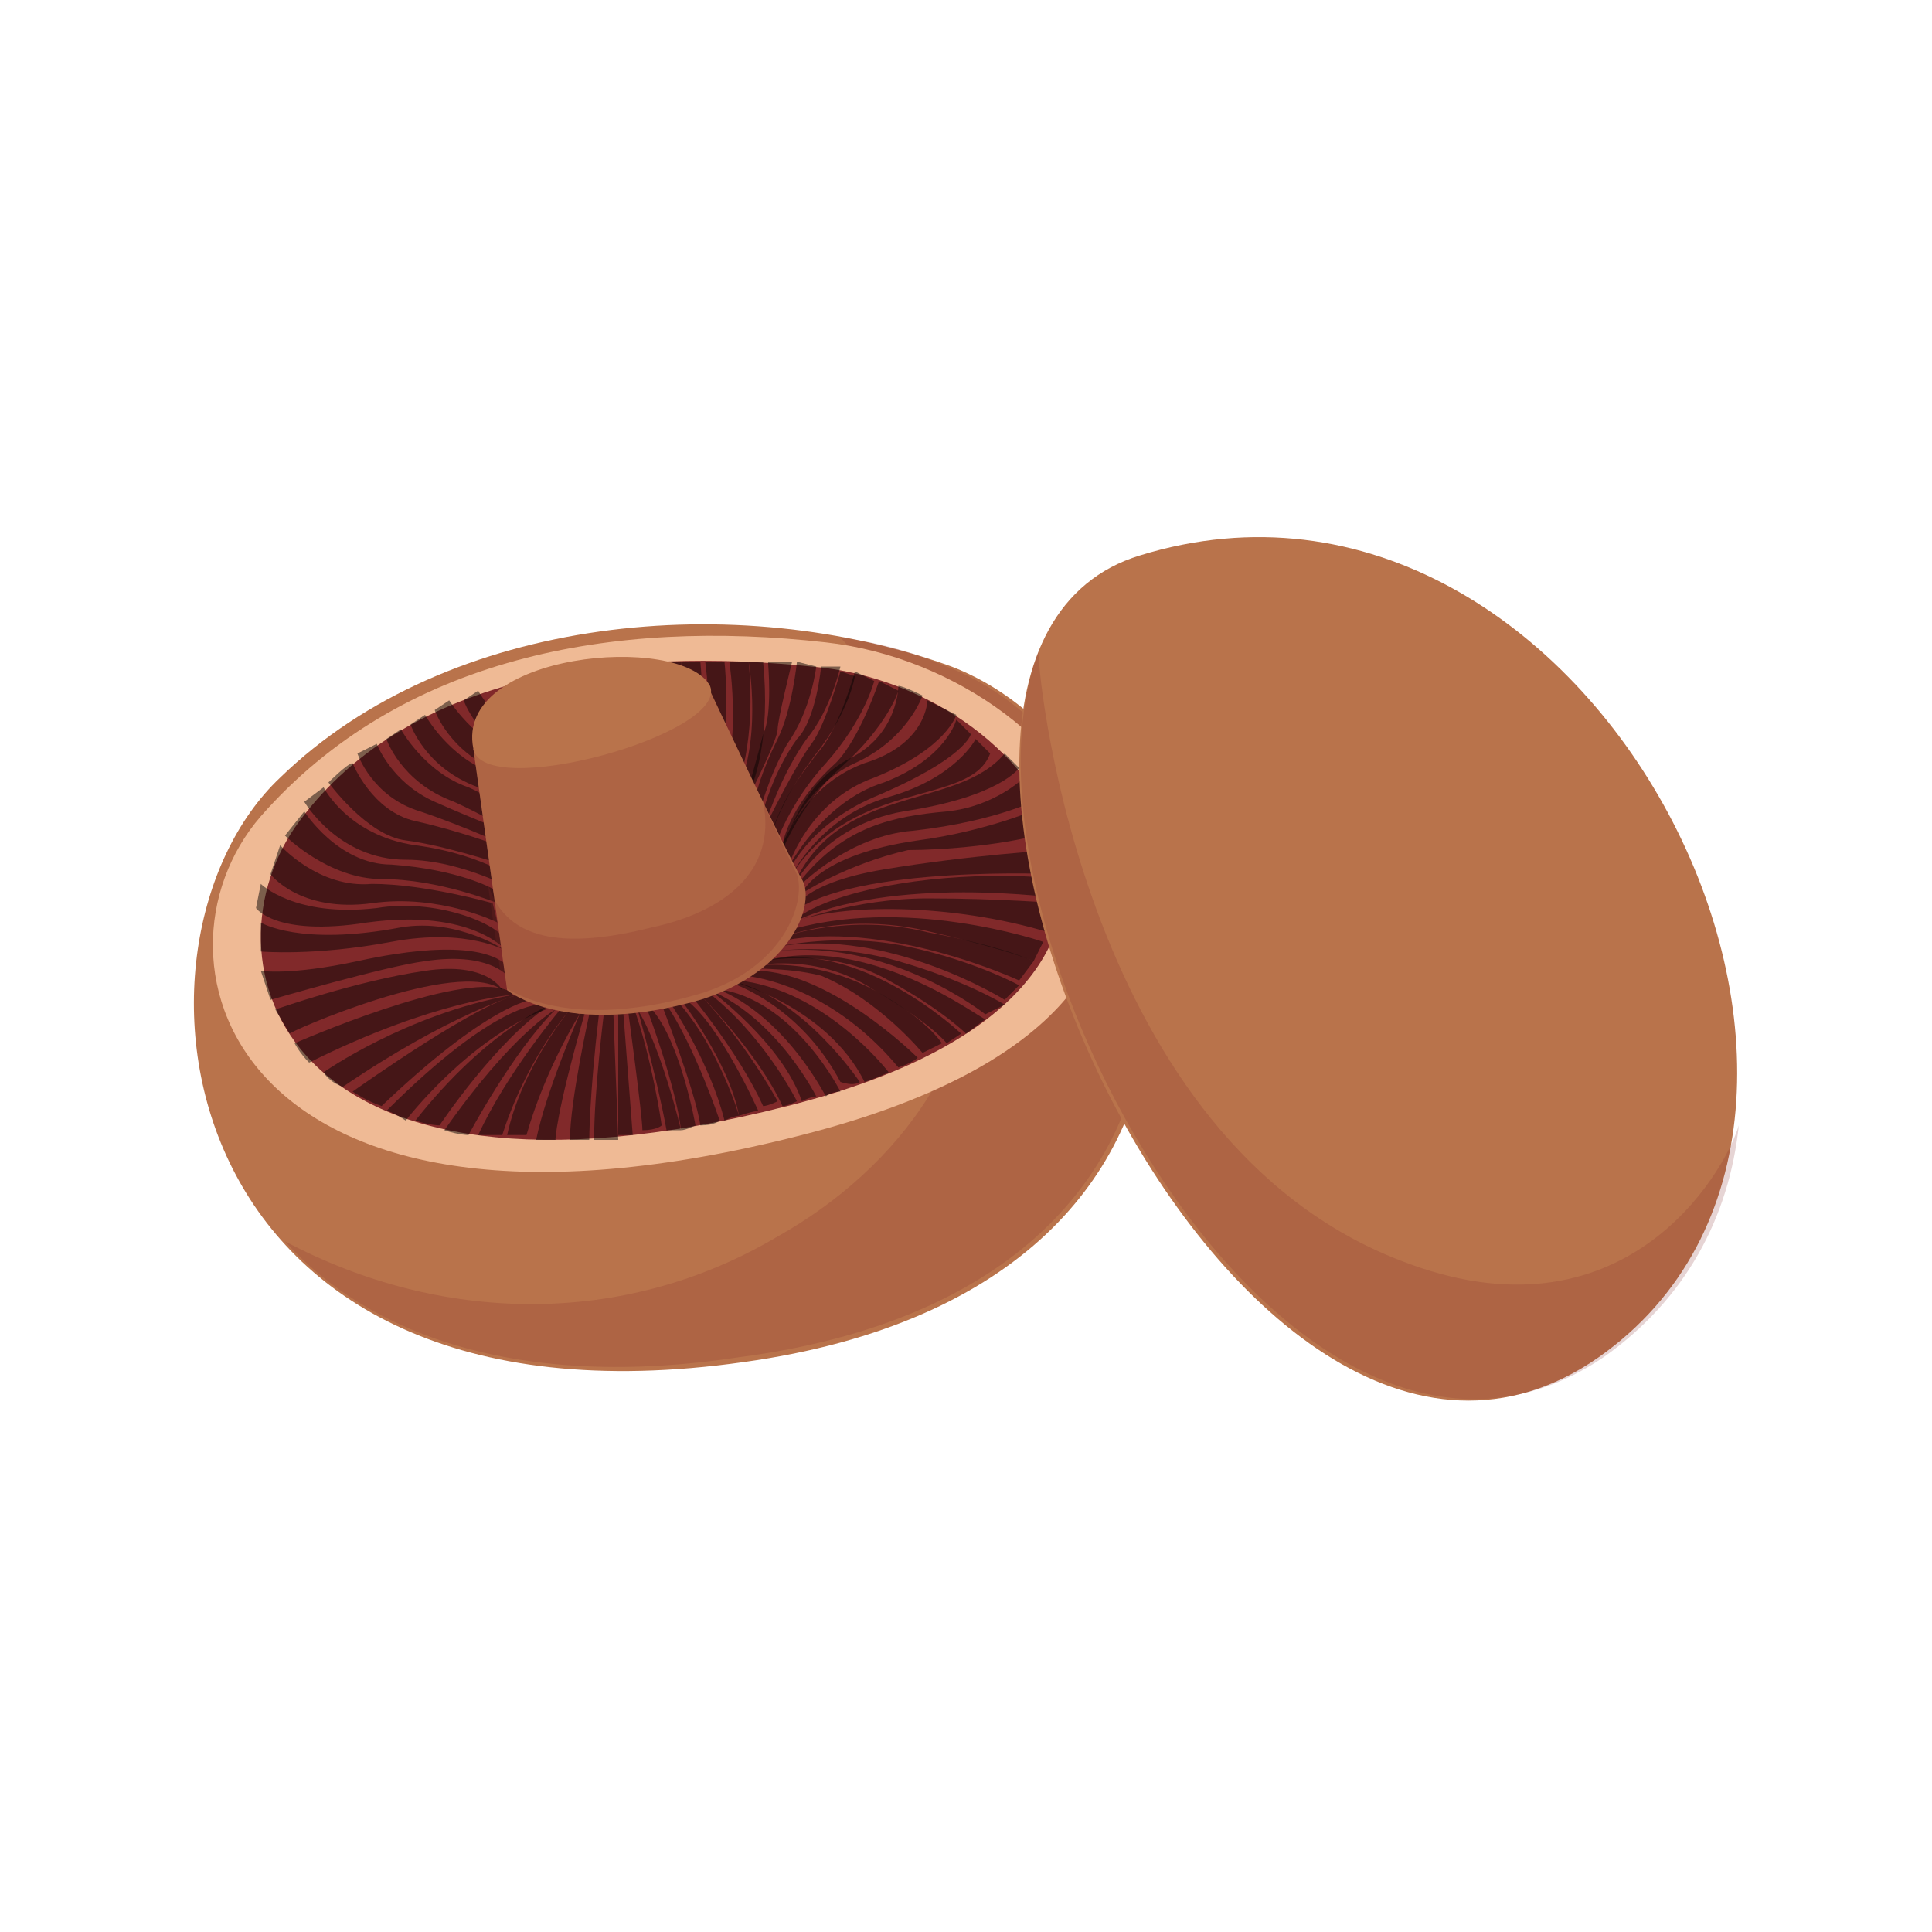 <?xml version="1.0" encoding="utf-8"?>
<!-- Generator: Adobe Illustrator 25.0.0, SVG Export Plug-In . SVG Version: 6.00 Build 0)  -->
<svg version="1.1" xmlns="http://www.w3.org/2000/svg" xmlns:xlink="http://www.w3.org/1999/xlink" x="0px" y="0px" width="40px"
	 height="40px" viewBox="0 0 40 40" enable-background="new 0 0 40 40" xml:space="preserve">
<g id="template_app">
</g>
<g id="icones">
	<g>
		<g>
			<path fill="#B9734B" d="M5.8,16.1c-3.6,3.4-2.4,13.8,9.6,12.1c11.5-1.6,9.5-12.4,4.3-14.4C15.3,12.2,9.3,12.7,5.8,16.1z"/>
			<g opacity="0.2">
				<path fill="#83282A" d="M19.6,13.8c-0.7-0.3-1.4-0.5-2.2-0.6c1.4,1.5,2.4,3.4,2.7,5.4c0.5,3-1.5,5.6-4,7
					c-3.2,1.9-7,1.8-10.2,0.1c1.7,1.9,4.8,3.1,9.4,2.4C26.8,26.6,24.8,15.8,19.6,13.8z"/>
			</g>
			<path fill="#EFBA95" d="M5.4,16.9c-2.6,3-0.5,9.6,11.2,6.6c10.6-2.7,5.9-9.6,0.5-10.2C12.7,12.8,8.3,13.6,5.4,16.9z"/>
			<path fill="#81292A" d="M6.2,17c-2.1,2.8-0.5,8.6,10.1,5.9c9.5-2.4,5.4-8.7,0.5-9.1C12.9,13.4,8.5,13.9,6.2,17z"/>
			<g opacity="0.5">
				<path fill="#0A0404" d="M16.4,18.4c0,0,0.6-1.3,2.3-1.6c2-0.3,2.4-0.9,2.4-0.9s-0.1-0.1-0.3-0.3C19.8,16.8,17.3,16.2,16.4,18.4z
					"/>
			</g>
			<g opacity="0.5">
				<path fill="#0A0404" d="M10.4,20.5c0,0-0.3-0.6-1.6-0.4c-1.4,0.2-3.1,0.8-3.1,0.8l0.3,0.5C5.9,21.4,9.5,19.8,10.4,20.5z"/>
			</g>
			<g opacity="0.5">
				<polygon fill="#0A0404" points="12.8,20.9 12.8,23.5 13.1,23.5 12.9,20.9 				"/>
			</g>
			<g opacity="0.5">
				<path fill="#0A0404" d="M15.6,20c0,0,1.3-0.3,2.5,0.5c1.2,0.7,1.5,1.1,1.5,1.1l0.3-0.2c0,0-2.1-2-4.1-1.5
					C15.7,20,15.6,20,15.6,20z"/>
			</g>
			<g opacity="0.5">
				<path fill="#0A0404" d="M16.4,19.1c0,0,0.4-0.5,2.2-0.8c1.8-0.3,3.4-0.1,3.4-0.1l0,0.4C21.9,18.6,18.5,18.1,16.4,19.1z"/>
			</g>
			<g opacity="0.5">
				<path fill="#0A0404" d="M16.4,18.9c0,0,0.1-0.6,1.9-0.9c1.8-0.3,3.5-0.4,3.5-0.4l0.1,0.5C21.9,18.1,17.7,17.9,16.4,18.9z"/>
			</g>
			<g opacity="0.5">
				<path fill="#0A0404" d="M11.2,20.8c0,0-0.9-0.1-3.2,2.2c0.1,0,0.4,0.2,0.4,0.2s1.3-1.7,2.9-2.3C11.2,20.8,11.2,20.8,11.2,20.8z"
					/>
			</g>
			<g opacity="0.5">
				<path fill="#0A0404" d="M14.5,20.6c0,0,1.2,1.2,1.7,2.3c0.1,0,0.3-0.1,0.3-0.1s-0.7-1.4-1.9-2.3C14.5,20.6,14.5,20.6,14.5,20.6z
					"/>
			</g>
			<g opacity="0.5">
				<path fill="#0A0404" d="M14.3,20.6c0,0,1,1.2,1.5,2.3c0.1,0,0.3-0.1,0.3-0.1s-0.7-1.3-1.7-2.3C14.3,20.7,14.3,20.6,14.3,20.6z"
					/>
			</g>
			<g opacity="0.5">
				<path fill="#0A0404" d="M10.5,19.7c0,0-0.7-0.9-2.9-0.6c-1.9,0.3-2.3-0.3-2.3-0.3l0.1-0.5c0,0,0.7,0.7,2.4,0.5
					c1.2-0.2,2.5,0.3,2.7,0.7C10.7,19.9,10.5,19.7,10.5,19.7z"/>
			</g>
			<g opacity="0.5">
				<path fill="#0A0404" d="M8,15.3c0,0,0.3,0.9,1.4,1.3c1.1,0.5,1.9,1.1,1.9,1.1l0.1-0.1c0,0-0.8-0.9-1.7-1.3
					c-0.9-0.3-1.4-1.2-1.4-1.2L8,15.3z"/>
			</g>
			<g opacity="0.5">
				<path fill="#0A0404" d="M8.5,15c0,0,0.3,0.9,1.4,1.3c1.1,0.5,1.9,1.1,1.9,1.1l0.1-0.1c0,0-0.8-0.9-1.7-1.3
					c-0.9-0.3-1.4-1.2-1.4-1.2L8.5,15z"/>
			</g>
			<g opacity="0.5">
				<path fill="#0A0404" d="M9,14.7c0,0,0.3,0.9,1.4,1.3c1.1,0.5,1.9,1.1,1.9,1.1l0.1-0.1c0,0-0.8-0.9-1.7-1.3s-1.4-1.2-1.4-1.2
					L9,14.7z"/>
			</g>
			<g opacity="0.5">
				<path fill="#0A0404" d="M9.6,14.5c0,0,0.3,0.9,1.4,1.3c1.1,0.5,1.9,1.1,1.9,1.1l0.1-0.1c0,0-0.8-0.9-1.7-1.3
					c-0.9-0.3-1.4-1.2-1.4-1.2L9.6,14.5z"/>
			</g>
			<g opacity="0.5">
				<path fill="#0A0404" d="M15.1,13.7c0,0,0.3,1.9-0.3,3c-0.6,1.1,1,0.2,0.7-3C15.3,13.7,15.1,13.7,15.1,13.7z"/>
			</g>
			<g opacity="0.5">
				<path fill="#0A0404" d="M14.6,13.7c0,0,0.3,2-0.3,3c-0.6,1.1,1,0.2,0.7-3C14.8,13.7,14.6,13.7,14.6,13.7z"/>
			</g>
			<g opacity="0.5">
				<path fill="#0A0404" d="M13.7,13.7c0,0,0.3,1.9-0.3,3c-0.6,1.1,1,0.2,0.7-3C13.9,13.7,13.7,13.7,13.7,13.7z"/>
			</g>
			<g opacity="0.5">
				<path fill="#0A0404" d="M14.1,13.7c0,0,0.3,1.9-0.3,3c-0.6,1.1,1,0.2,0.7-3C14.3,13.7,14.1,13.7,14.1,13.7z"/>
			</g>
			<g opacity="0.5">
				<path fill="#0A0404" d="M15.5,13.7c0,0,0.3,1.7-0.3,2.8c-0.6,1.1,0.9,0.3,0.6-2.8C15.7,13.7,15.5,13.7,15.5,13.7z"/>
			</g>
			<g opacity="0.5">
				<path fill="#0A0404" d="M17.7,13.9c0,0-0.3,1.1-0.7,1.6c-0.4,0.5-1.1,1.4-1.1,2.3c0,0.8,0,0.2,0,0.2s0.2-1.1,1.2-2.2
					c0.8-0.9,1-1.7,1-1.7L17.7,13.9z"/>
			</g>
			<g opacity="0.5">
				<path fill="#0A0404" d="M6.7,16.3c0,0,0.5,1,1.9,1.2c1.5,0.2,2.2,0.8,2.2,0.8l0,0.2c0,0-1.2-0.7-2.4-0.7c-1.4,0-2.1-1.2-2.1-1.2
					L6.7,16.3z"/>
			</g>
			<g opacity="0.5">
				<path fill="#0A0404" d="M19.2,14.5c0,0,0,0.9-1.3,1.3c-1.1,0.4-1.6,1.4-1.8,1.9C16,18.3,16.3,18,16.3,18s0.4-1.4,1.8-1.9
					c1.5-0.6,1.7-1.3,1.7-1.3L19.2,14.5z"/>
			</g>
			<g opacity="0.5">
				<path fill="#0A0404" d="M7.8,15.4c0,0,0.3,0.8,1.2,1.2c0.9,0.4,1.7,0.7,1.7,0.7l0,0.3c0,0-1.1-0.5-2-0.8c-1-0.3-1.3-1.2-1.3-1.2
					L7.8,15.4z"/>
			</g>
			<g opacity="0.5">
				<path fill="#0A0404" d="M7.3,15.8c0,0,0.4,1,1.3,1.2c0.9,0.2,1.7,0.5,1.7,0.5l0.1,0.4c0,0-1.2-0.4-2-0.5
					c-0.8-0.1-1.6-1.2-1.6-1.2S7.2,15.8,7.3,15.8z"/>
			</g>
			<g opacity="0.5">
				<path fill="#0A0404" d="M6.3,16.8c0,0,0.7,1.1,1.8,1.1c1.4,0.1,2.1,0.5,2.1,0.5l0.1,0.3c0,0-1.2-0.5-2.4-0.5c-1.1,0-2-0.9-2-0.9
					L6.3,16.8z"/>
			</g>
			<g opacity="0.5">
				<path fill="#0A0404" d="M5.8,17.5c0,0,0.8,0.9,1.9,0.8c1.1,0,2.5,0.4,2.5,0.4l0.1,0.4c0,0-1.2-0.6-2.6-0.4
					c-1.5,0.2-2.1-0.6-2.1-0.6L5.8,17.5z"/>
			</g>
			<g opacity="0.5">
				<path fill="#0A0404" d="M10.5,20.2c0,0-0.4-0.5-1.7-0.3C8,20,5.6,20.7,5.6,20.7l-0.2-0.6c0,0,0.6,0.1,2-0.2
					c0.9-0.2,2.7-0.5,3.2,0.2C11,20.7,10.5,20.2,10.5,20.2z"/>
			</g>
			<g opacity="0.5">
				<path fill="#0A0404" d="M10.5,19.7c0,0-1-0.7-2.2-0.5c-2.1,0.4-2.9-0.1-2.9-0.1l0,0.6c0,0,1.1,0.1,2.7-0.2
					c1.6-0.3,2.4,0.2,2.4,0.2L10.5,19.7z"/>
			</g>
			<g opacity="0.5">
				<path fill="#0A0404" d="M6.1,21.6c0,0,3.4-1.5,4.4-1.1c0.1,0,0.1,0.1,0.1,0.1S9,20.7,6.4,22C6.2,21.8,6.1,21.6,6.1,21.6z"/>
			</g>
			<g opacity="0.5">
				<path fill="#0A0404" d="M6.7,22.2c0,0,1.7-1.2,3.9-1.6c0,0,0.1,0,0.1,0S9.3,21,7.1,22.5C6.8,22.4,6.7,22.2,6.7,22.2z"/>
			</g>
			<g opacity="0.5">
				<path fill="#0A0404" d="M7.3,22.6c0,0,2.8-2,3.5-2c0.1,0,0.2,0.1,0.2,0.1s-0.9,0.1-3.1,2.2C7.6,22.8,7.3,22.6,7.3,22.6z"/>
			</g>
			<g opacity="0.5">
				<path fill="#0A0404" d="M11.8,20.9c0,0-1,1.2-1.3,2.6c0.2,0,0.3,0,0.4,0C11.3,22.1,12,21,12,21L11.8,20.9z"/>
			</g>
			<g opacity="0.5">
				<path fill="#0A0404" d="M11.5,20.9c0,0-0.9,0.5-2.3,2.5c0.3,0.1,0.5,0.1,0.5,0.1S10.6,21.8,11.5,20.9
					C11.5,20.9,11.5,20.9,11.5,20.9z"/>
			</g>
			<g opacity="0.5">
				<path fill="#0A0404" d="M11.4,20.8c0,0-1.3,0.5-2.8,2.4c0.3,0.1,0.5,0.1,0.5,0.1S10.3,21.5,11.4,20.8L11.4,20.8z"/>
			</g>
			<g opacity="0.5">
				<path fill="#0A0404" d="M11.6,20.9c0,0-1.1,1.3-1.7,2.6c0.2,0,0.5,0,0.5,0s0.4-1.4,1.4-2.6C11.9,20.8,11.6,20.9,11.6,20.9z"/>
			</g>
			<g opacity="0.5">
				<path fill="#0A0404" d="M12,21c0,0-0.7,1.6-0.9,2.6c0.1,0,0.4,0,0.4,0s0-0.5,0.6-2.6C12.2,20.8,12,21,12,21z"/>
			</g>
			<g opacity="0.5">
				<path fill="#0A0404" d="M12.2,21c0,0-0.4,1.8-0.4,2.6c0.2,0,0.4,0,0.4,0s0-0.9,0.2-2.6C12.3,20.9,12.2,21,12.2,21z"/>
			</g>
			<g opacity="0.5">
				<path fill="#0A0404" d="M12.5,21c0,0-0.2,1.6-0.2,2.6c0.3,0,0.5,0,0.5,0L12.7,21C12.7,21,12.5,20.9,12.5,21z"/>
			</g>
			<g opacity="0.5">
				<path fill="#0A0404" d="M13.7,20.8c0,0,0.7,1.8,0.8,2.5c0.3,0,0.4-0.1,0.4-0.1s-0.5-1.5-1.1-2.4C13.8,20.8,13.7,20.8,13.7,20.8z
					"/>
			</g>
			<g opacity="0.5">
				<path fill="#0A0404" d="M13,20.9c0,0,0.3,2.2,0.3,2.5c0.3,0,0.4-0.1,0.4-0.1s-0.2-1.4-0.6-2.5C13.1,20.8,13,20.9,13,20.9z"/>
			</g>
			<g opacity="0.5">
				<path fill="#0A0404" d="M13.2,20.9c0,0,0.4,1.4,0.6,2.5c0.2,0,0.3,0,0.3,0S13.7,21.7,13.2,20.9C13.1,20.5,13.2,20.9,13.2,20.9z"
					/>
			</g>
			<g opacity="0.5">
				<path fill="#0A0404" d="M13.4,20.9c0,0,0.6,1.6,0.7,2.5c0.1,0,0.3-0.1,0.3-0.1s-0.3-1.7-0.9-2.4C13.1,20.3,13.4,20.9,13.4,20.9z
					"/>
			</g>
			<g opacity="0.5">
				<path fill="#0A0404" d="M14.1,20.7c0,0,1,1.3,1.2,2.4c0.3-0.1,0.4-0.1,0.4-0.1s-0.8-1.8-1.5-2.3C13.5,20.2,14.1,20.7,14.1,20.7z
					"/>
			</g>
			<g opacity="0.5">
				<path fill="#0A0404" d="M13.9,20.8c0,0,0.8,1.2,1.1,2.4c0.2-0.1,0.3-0.1,0.3-0.1s-0.4-1.4-1.3-2.4
					C13.8,20.5,13.9,20.8,13.9,20.8z"/>
			</g>
			<g opacity="0.5">
				<path fill="#0A0404" d="M15.1,20.3c0,0,2,0.5,2.8,2.1c0.3-0.1,0.5-0.2,0.5-0.2s-1.3-1.7-3.1-1.9C13.4,20,15.1,20.3,15.1,20.3z"
					/>
			</g>
			<g opacity="0.5">
				<path fill="#0A0404" d="M16.6,18.5c0,0,0.3-0.8,2.4-1.1c1.5-0.2,2.6-0.7,2.6-0.7s0.1,0.3,0.2,0.5c-0.9,0.3-2.3,0.4-3,0.4
					C17.5,17.9,16.6,18.5,16.6,18.5z"/>
			</g>
			<g opacity="0.5">
				<path fill="#0A0404" d="M16.2,19.4c0,0,1.4-0.5,3-0.1c1.6,0.3,2.2,0.6,2.2,0.6l-0.3,0.4c0,0-2.8-1.3-5-0.8
					C14,20,16.2,19.4,16.2,19.4z"/>
			</g>
			<g opacity="0.5">
				<path fill="#0A0404" d="M16.2,19.4c0.3-0.1,1.5-0.5,3.1-0.1c1.7,0.4,2.1,0.6,2.1,0.6l0.2-0.4c0,0-2.9-1-5.4-0.2
					C14.3,19.9,16.2,19.4,16.2,19.4z"/>
			</g>
			<g opacity="0.5">
				<path fill="#0A0404" d="M16.4,19.1c0,0,1.3-0.5,2.8-0.5c1.5,0,2.7,0.1,2.7,0.1s-0.1,0.4-0.2,0.6C19.7,18.7,17.4,18.7,16.4,19.1
					C15.1,19.7,16.4,19.1,16.4,19.1z"/>
			</g>
			<g opacity="0.5">
				<path fill="#0A0404" d="M15.8,19.9c0,0,1.4-0.3,2.6,0.4c1.1,0.6,1.6,1.1,1.6,1.1l0.4-0.3C20.3,21.1,18,19.3,15.8,19.9
					C13.9,20.2,15.8,19.9,15.8,19.9z"/>
			</g>
			<g opacity="0.5">
				<path fill="#0A0404" d="M16.1,19.6c0,0,1.3-0.3,2.7,0c1.4,0.3,2.3,0.8,2.3,0.8l-0.3,0.3C20.8,20.7,18.4,19.2,16.1,19.6
					C14.2,19.9,16.1,19.6,16.1,19.6z"/>
			</g>
			<g opacity="0.5">
				<path fill="#0A0404" d="M16,19.7c0,0,1.2-0.2,2.6,0.2c1.4,0.4,2.2,0.9,2.2,0.9L20.4,21C20.4,21,18.4,19.4,16,19.7
					C14.1,20,16,19.7,16,19.7z"/>
			</g>
			<g opacity="0.5">
				<path fill="#0A0404" d="M15.6,20c0,0,1.2-0.2,2.5,0.5c1.1,0.6,1.4,1.1,1.4,1.1l-0.4,0.2c0,0-0.9-1.1-2.1-1.6
					C16.2,20,15.5,20.1,15.6,20L15.6,20z"/>
			</g>
			<g opacity="0.5">
				<path fill="#0A0404" d="M19,21.9c0,0-1.9-1.9-3.5-1.8c-1.6,0.2-0.1,0.1-0.1,0.1s1.7,0.1,3.2,1.9C18.9,22,19,21.9,19,21.9z"/>
			</g>
			<g opacity="0.5">
				<path fill="#0A0404" d="M14.7,20.5c0,0,1.5,1.1,1.9,2.3c0.2-0.1,0.3-0.1,0.3-0.1S16.1,21.1,14.7,20.5
					C13.5,19.8,14.7,20.5,14.7,20.5z"/>
			</g>
			<g opacity="0.5">
				<path fill="#0A0404" d="M17.8,22.4c0,0-1.2-1.8-2.7-2.1c-1.6-0.3-0.1,0-0.1,0s1.5,0.4,2.4,2.1C17.7,22.5,17.8,22.4,17.8,22.4z"
					/>
			</g>
			<g opacity="0.5">
				<path fill="#0A0404" d="M17.4,22.6c0,0-0.9-1.8-2.4-2.1c-1.5-0.4-0.1,0-0.1,0s1.2,0.4,2.2,2.2C17.2,22.6,17.4,22.6,17.4,22.6z"
					/>
			</g>
			<g opacity="0.5">
				<path fill="#0A0404" d="M21.2,16.1c0,0-0.6,0.6-1.6,0.7c-1.1,0.1-2.1,0.3-3,1.4c-0.8,1.1,0,0.1,0,0.1s1-1,2.3-1.1
					c1.8-0.2,2.7-0.7,2.7-0.7S21.3,16.3,21.2,16.1z"/>
			</g>
			<g opacity="0.5">
				<path fill="#0A0404" d="M19.8,14.9c0,0-0.2,0.8-1.5,1.3c-1.3,0.4-2,1.8-2,1.8l0,0.1c0,0,0.4-1,1.8-1.6c1.9-0.8,2-1.3,2-1.3
					L19.8,14.9z"/>
			</g>
			<g opacity="0.5">
				<path fill="#0A0404" d="M16.4,18.1c0,0,0.6-1.2,2-1.6c1.4-0.4,1.8-1.2,1.8-1.2s0.2,0.2,0.3,0.3C20.1,16.7,17.7,16.1,16.4,18.1z"
					/>
			</g>
			<g opacity="0.5">
				<path fill="#0A0404" d="M16.5,13.7c0,0-0.1,1-0.4,1.6c-0.3,0.6-0.5,1.2-0.5,1.5c0,0.3,0.1,0.1,0.1,0.1s0.2-0.8,0.6-1.5
					c0.5-0.7,0.6-1.6,0.6-1.6L16.5,13.7z"/>
			</g>
			<g opacity="0.5">
				<path fill="#0A0404" d="M17,13.8c0,0-0.1,1.1-0.5,1.5c-0.5,0.7-0.7,1.5-0.7,1.5l0.1,0.1c0,0,0.3-0.9,0.8-1.6
					c0.5-0.6,0.7-1.5,0.7-1.5L17,13.8z"/>
			</g>
			<g opacity="0.5">
				<path fill="#0A0404" d="M17.4,13.9c0,0-0.3,1.1-0.6,1.5c-0.3,0.4-0.8,1.4-0.9,1.6c0,0.2,0.1,0.2,0.1,0.2s0.2-0.7,0.9-1.6
					c0.7-0.9,0.8-1.6,0.8-1.6L17.4,13.9z"/>
			</g>
			<g opacity="0.5">
				<path fill="#0A0404" d="M18.2,14.1c0,0-0.4,1.2-0.9,1.7c-1,0.9-1.1,1.7-1.1,1.7l0,0.1c0,0,0.4-1,1.2-1.7c1-0.9,1.2-1.6,1.2-1.6
					L18.2,14.1z"/>
			</g>
			<g opacity="0.5">
				<path fill="#0A0404" d="M18.6,14.2c0,0,0,1-1,1.5c-1,0.5-1.3,1.7-1.4,1.8c-0.1,0.1,0,0.2,0,0.1c0-0.1,0.4-1.3,1.5-1.8
					c1.1-0.5,1.4-1.4,1.4-1.4S18.7,14.2,18.6,14.2z"/>
			</g>
			<g opacity="0.5">
				<path fill="#0A0404" d="M15.9,13.7c0,0,0.1,1.1-0.1,1.5c-0.1,0.4-0.3,1.1-0.3,1.1l0.1,0c0,0,0.5-1,0.5-1.2
					c0-0.2,0.3-1.4,0.3-1.4L15.9,13.7z"/>
			</g>
			<g>
				<path fill="#B9734B" d="M9.8,15.5l0.7,5c0,0,1.2,1,4,0.2c1.9-0.6,2.4-2,2.1-2.5s-1.9-3.9-1.9-3.9S10.8,16.4,9.8,15.5z"/>
				<g opacity="0.2">
					<path fill="#83282A" d="M9.8,15.5l0.7,5c0,0,1.2,1,4,0.2c1.9-0.6,2.4-2,2.1-2.5s-1.9-3.9-1.9-3.9S10.8,16.4,9.8,15.5z"/>
				</g>
				<g opacity="0.2">
					<path fill="#83282A" d="M16.5,18.1c-0.1-0.2-0.4-0.8-0.7-1.5c0.3,1.5-0.9,2.3-2.3,2.6c-1.6,0.4-3,0.4-3.4-0.9l0.3,2.1
						c0,0,1.2,1,4,0.2C16.2,20.1,16.7,18.7,16.5,18.1z"/>
				</g>
				<path fill="#B9734B" d="M9.8,15.5c0.2,1.1,5.3-0.3,4.9-1.3C14.1,13.1,9.4,13.5,9.8,15.5z"/>
			</g>
		</g>
		<g>
			<path fill="#B9734B" d="M23.6,11.5c-6.9,2.1,1.9,21.9,9.5,16.6C40.2,23.1,33,8.6,23.6,11.5z"/>
			<g opacity="0.2">
				<path fill="#83282A" d="M21.5,13.5c-2.1,5.5,5.2,19,11.7,14.6c1.7-1.2,2.6-2.9,2.8-4.8c-0.3,1-2.4,4.6-7,2.8
					C22.5,23.6,21.5,14.2,21.5,13.5z"/>
			</g>
		</g>
	</g>
</g>
</svg>

